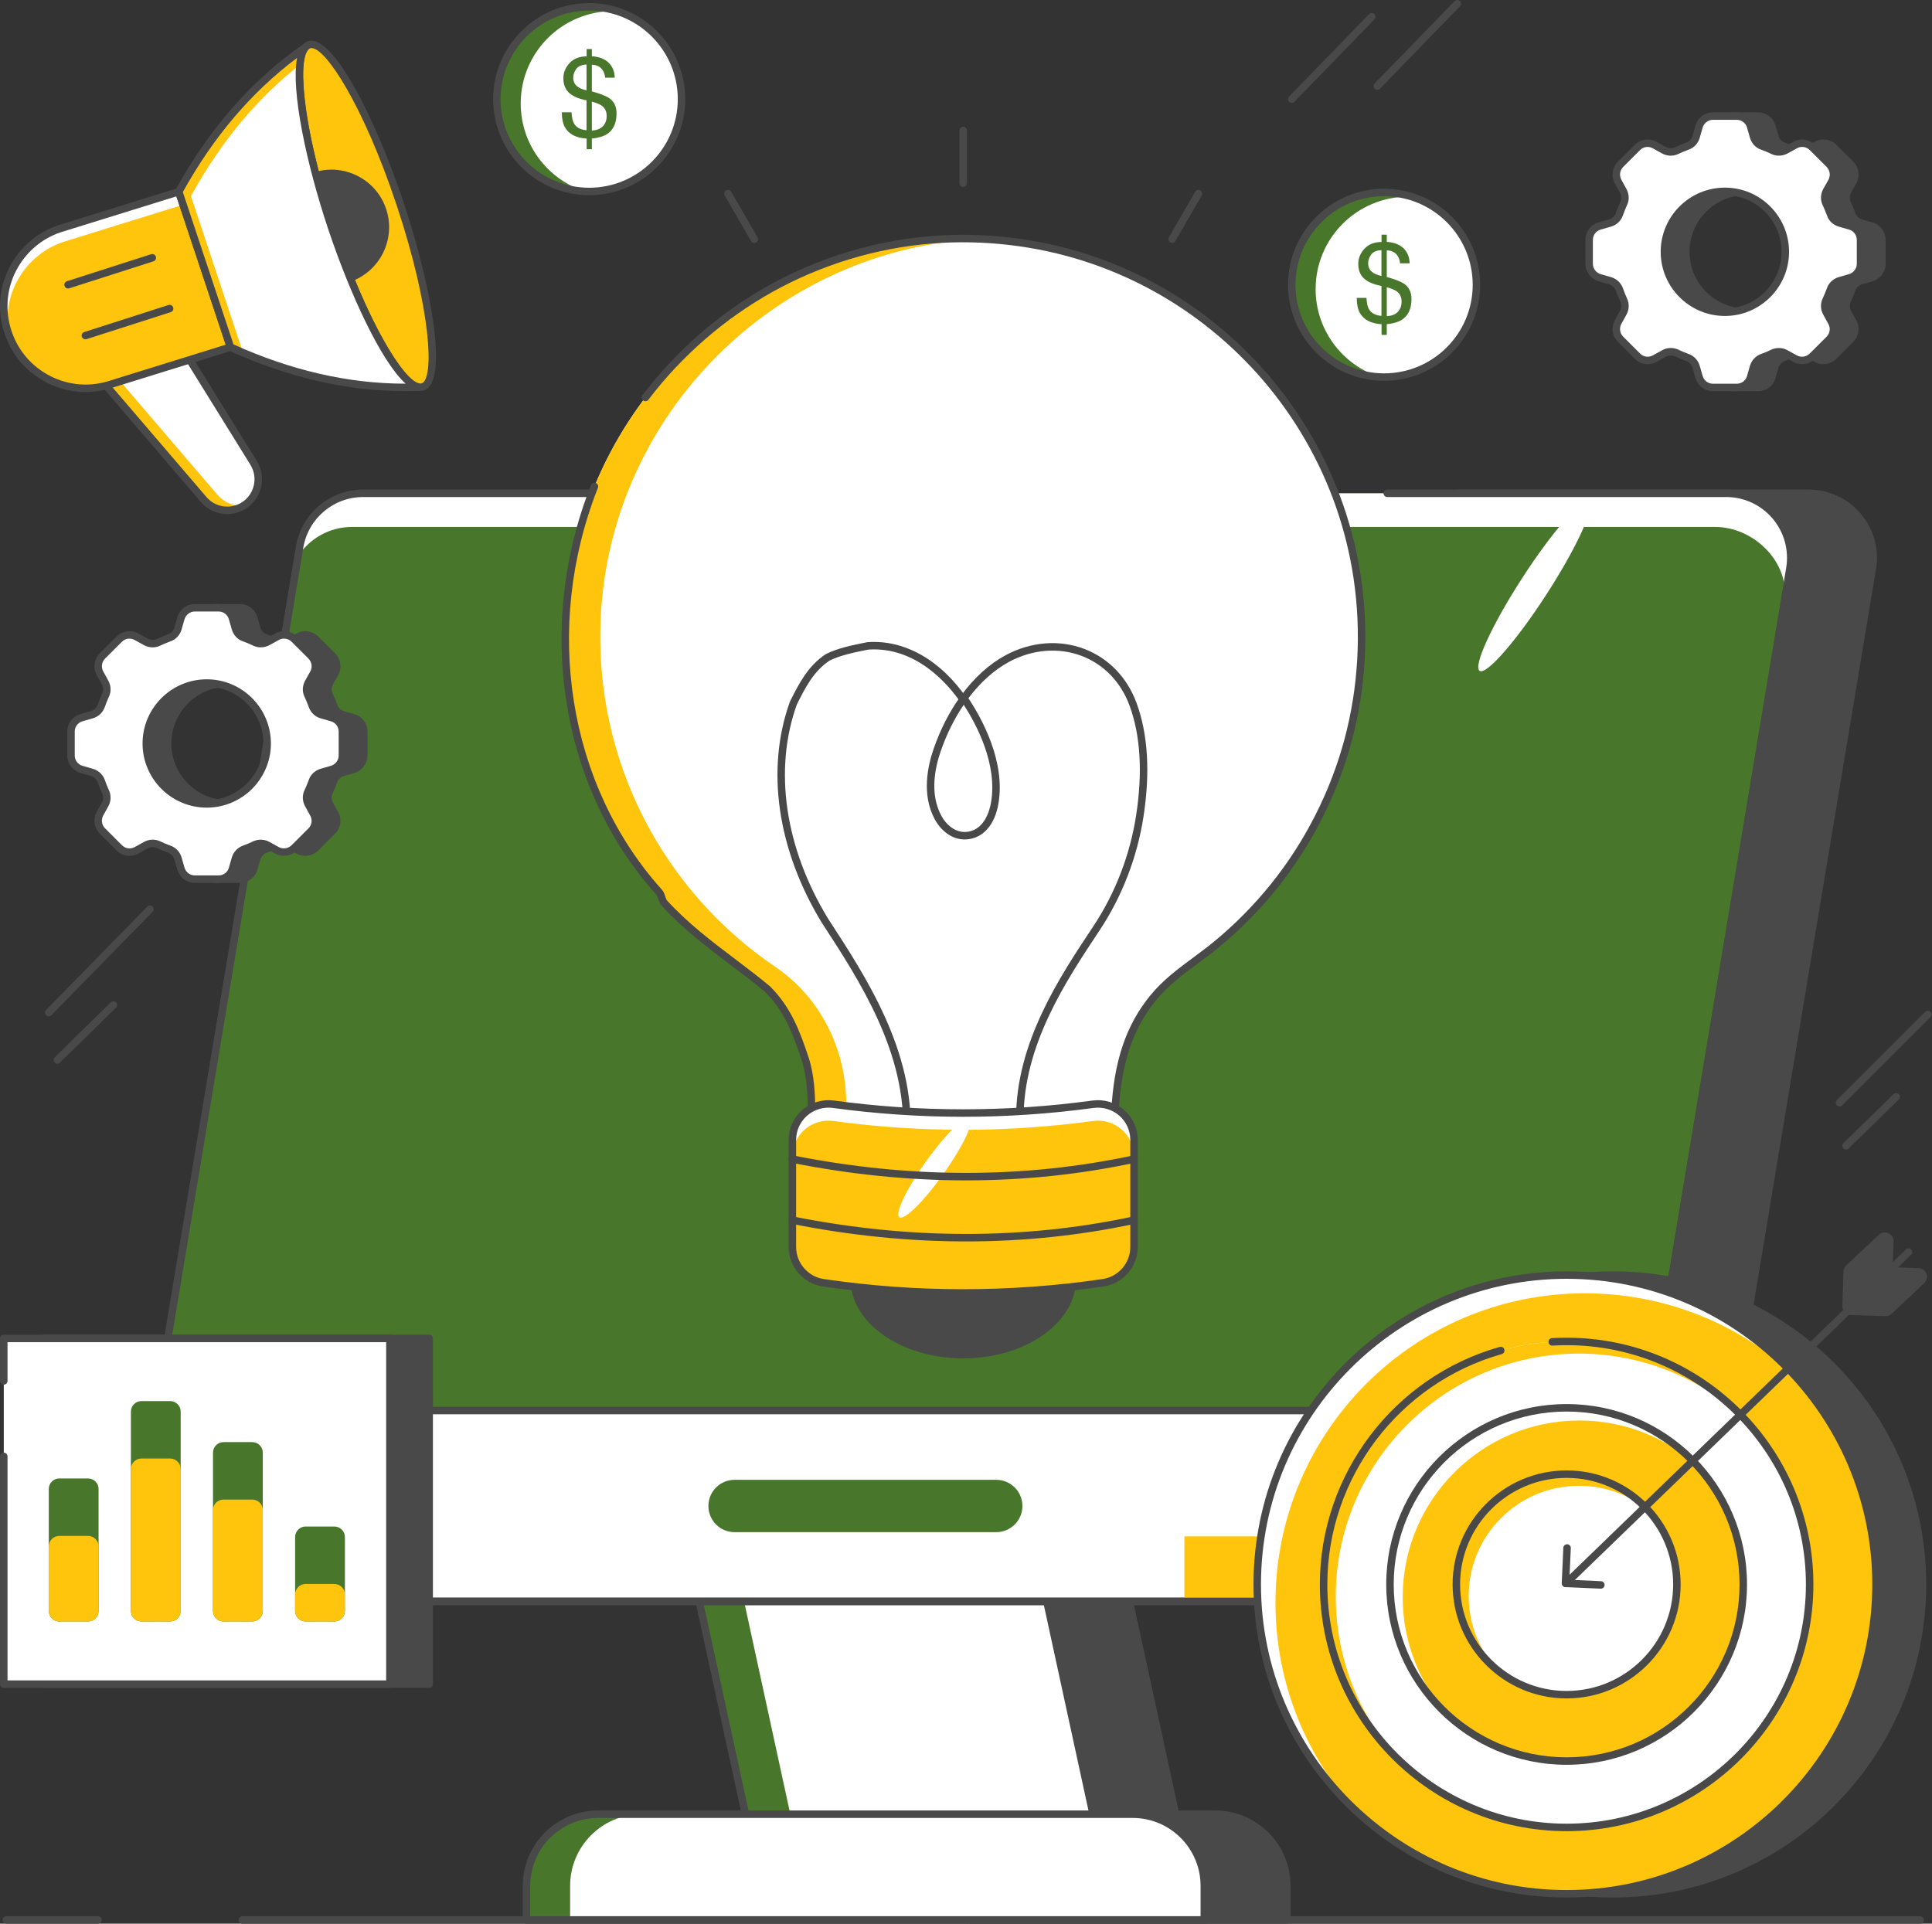 <svg width="241" height="240" viewBox="0 0 241 240" fill="none" xmlns="http://www.w3.org/2000/svg">
<rect x="0" y="0" width="241" height="240" fill="#333333" stroke="none"/>
<g clip-path="url(#clip0_19647_37900)">
<path d="M225.608 61.542H181.78V199.792H205.273C209.218 199.792 212.579 196.943 213.228 193.054L233.558 70.924C234.378 66.014 230.587 61.542 225.607 61.542H225.608Z" fill="#494949"/>
<path d="M205.273 200.258H181.781C181.523 200.258 181.314 200.049 181.314 199.792V61.543C181.314 61.285 181.523 61.076 181.781 61.076H225.608C228.121 61.076 230.493 62.176 232.117 64.094C233.739 66.01 234.432 68.527 234.018 71.001L213.689 193.13C213.001 197.26 209.462 200.258 205.274 200.258L205.273 200.258ZM182.247 199.326H205.273C209.003 199.326 212.155 196.656 212.768 192.977L233.098 70.847C233.466 68.644 232.849 66.402 231.405 64.696C229.958 62.988 227.846 62.009 225.608 62.009H182.246V199.326H182.247Z" fill="#494949"/>
<path d="M121.164 229.757H147.383L139.923 195.407H121.164V229.757Z" fill="#494949"/>
<path d="M147.383 230.223H121.164C120.906 230.223 120.698 230.014 120.698 229.757V195.407C120.698 195.15 120.907 194.941 121.164 194.941H139.923C140.142 194.941 140.332 195.094 140.378 195.308L147.839 229.658C147.869 229.796 147.835 229.94 147.746 230.05C147.658 230.159 147.524 230.223 147.383 230.223ZM121.63 229.291H146.804L139.547 195.874H121.63V229.291Z" fill="#494949"/>
<path d="M151.58 226.338H121.164V239.532H160.516V235.275C160.516 230.339 156.515 226.338 151.58 226.338Z" fill="#494949"/>
<path d="M160.517 239.998H121.164C120.906 239.998 120.698 239.789 120.698 239.531V226.338C120.698 226.08 120.907 225.871 121.164 225.871H151.58C156.765 225.871 160.983 230.09 160.983 235.275V239.531C160.983 239.789 160.774 239.998 160.517 239.998ZM121.63 239.065H160.05V235.275C160.05 230.604 156.25 226.804 151.579 226.804H121.63V239.065Z" fill="#494949"/>
<path d="M137.097 229.756H93.733L86.272 195.409H129.637L137.097 229.756Z" fill="white"/>
<path d="M99.328 229.756H93.733L86.272 195.409H91.868L99.328 229.756Z" fill="#48772C"/>
<path d="M137.097 230.222H93.733C93.513 230.222 93.324 230.069 93.278 229.855L85.817 195.508C85.787 195.37 85.821 195.226 85.909 195.116C85.998 195.006 86.131 194.942 86.272 194.942H129.637C129.856 194.942 130.046 195.095 130.092 195.309L137.553 229.656C137.583 229.794 137.549 229.938 137.46 230.048C137.372 230.158 137.238 230.222 137.097 230.222ZM94.109 229.289H136.518L129.261 195.875H86.851L94.109 229.289Z" fill="#494949"/>
<path d="M223.27 70.924L202.94 193.054C202.292 196.943 198.93 199.792 194.986 199.792H24.989C20.009 199.792 16.218 195.32 17.034 190.405L37.368 68.275C38.017 64.391 41.379 61.542 45.319 61.542H215.32C220.3 61.542 224.09 66.013 223.27 70.923V70.924Z" fill="#48772C"/>
<path d="M221.848 79.481L222.655 74.636C222.636 74.832 222.613 75.028 222.58 75.224L221.848 79.481V79.481Z" fill="white"/>
<path d="M223.27 70.924L222.655 74.612C223.028 69.94 218.696 65.739 213.922 65.739H43.92C41.132 65.739 38.637 67.166 37.187 69.371L37.369 68.275C38.017 64.391 41.379 61.542 45.319 61.542H215.321C220.301 61.542 224.091 66.013 223.271 70.923L223.27 70.924Z" fill="white"/>
<path d="M19.436 175.979L17.034 190.406C16.218 195.321 20.009 199.793 24.989 199.793H194.986C198.93 199.793 202.292 196.943 202.94 193.055L205.783 175.979H19.436Z" fill="white"/>
<path d="M194.985 200.258H24.989C22.478 200.258 20.107 199.159 18.482 197.244C16.858 195.327 16.163 192.807 16.574 190.329L36.908 68.199C37.597 64.072 41.134 61.077 45.318 61.077H162.623C162.881 61.077 163.089 61.285 163.089 61.543C163.089 61.8 162.88 62.009 162.623 62.009H45.318C41.592 62.009 38.442 64.677 37.828 68.352L17.494 190.482C17.127 192.689 17.747 194.933 19.194 196.64C20.64 198.347 22.752 199.325 24.989 199.325H194.985C198.715 199.325 201.867 196.655 202.48 192.977L222.81 70.847C223.178 68.643 222.56 66.401 221.117 64.696C219.67 62.988 217.558 62.008 215.32 62.008H173.046C172.789 62.008 172.58 61.799 172.58 61.542C172.58 61.285 172.789 61.076 173.046 61.076H215.32C217.833 61.076 220.205 62.176 221.829 64.093C223.451 66.009 224.144 68.526 223.73 71L203.401 193.13C202.713 197.26 199.174 200.257 194.986 200.257L194.985 200.258Z" fill="#494949"/>
<path d="M157.689 191.677H147.742V199.915H157.689V191.677Z" fill="#FFC50D"/>
<path d="M194.985 200.258H24.989C22.478 200.258 20.107 199.159 18.482 197.244C16.858 195.327 16.163 192.807 16.574 190.329L18.976 175.902C19.013 175.677 19.208 175.512 19.436 175.512H205.783C205.92 175.512 206.05 175.573 206.138 175.677C206.227 175.782 206.265 175.92 206.243 176.055L203.4 193.131C202.712 197.261 199.173 200.258 194.985 200.258ZM19.831 176.445L17.494 190.482C17.127 192.689 17.747 194.934 19.194 196.641C20.64 198.347 22.752 199.326 24.989 199.326H194.985C198.715 199.326 201.867 196.656 202.48 192.977L205.232 176.445H19.831Z" fill="#494949"/>
<path d="M150.227 235.276V239.534H65.677V235.276C65.677 230.338 69.677 226.338 74.615 226.338H141.294C146.227 226.338 150.228 230.338 150.228 235.276H150.227Z" fill="white"/>
<path d="M80.057 226.338C75.119 226.338 71.118 230.338 71.118 235.276V239.534H65.676V235.276C65.676 230.338 69.677 226.338 74.615 226.338H80.057Z" fill="#48772C"/>
<path d="M150.228 240H65.677C65.419 240 65.211 239.791 65.211 239.534V235.276C65.211 230.091 69.43 225.871 74.616 225.871H141.294C146.477 225.871 150.694 230.091 150.694 235.276V239.534C150.694 239.791 150.485 240 150.228 240H150.228ZM66.143 239.067H149.761V235.276C149.761 230.604 145.963 226.804 141.293 226.804H74.615C69.943 226.804 66.143 230.604 66.143 235.276V239.067H66.143Z" fill="#494949"/>
<path d="M12.21 239.998H0.786C0.528 239.998 0.319 239.789 0.319 239.531C0.319 239.274 0.528 239.065 0.786 239.065H12.21C12.467 239.065 12.676 239.274 12.676 239.531C12.676 239.789 12.467 239.998 12.21 239.998Z" fill="#494949"/>
<path d="M239.521 239.998H30.24C29.982 239.998 29.773 239.789 29.773 239.531C29.773 239.274 29.982 239.065 30.24 239.065H239.521C239.779 239.065 239.988 239.274 239.988 239.531C239.988 239.789 239.779 239.998 239.521 239.998Z" fill="#494949"/>
<path d="M127.536 187.885C127.536 188.79 127.172 189.601 126.58 190.193C125.987 190.785 125.176 191.149 124.272 191.149H91.632C89.827 191.149 88.368 189.689 88.368 187.885C88.368 186.981 88.732 186.17 89.324 185.577C89.916 184.985 90.728 184.621 91.632 184.621H124.272C126.077 184.621 127.536 186.081 127.536 187.885Z" fill="#48772C"/>
<path d="M201.218 236.266C222.533 236.266 239.812 218.987 239.812 197.671C239.812 176.356 222.533 159.076 201.218 159.076C179.903 159.076 162.624 176.356 162.624 197.671C162.624 218.987 179.903 236.266 201.218 236.266Z" fill="#494949"/>
<path d="M201.218 236.733C179.679 236.733 162.157 219.21 162.157 197.671C162.157 176.132 179.679 158.61 201.218 158.61C222.756 158.61 240.278 176.133 240.278 197.671C240.278 219.209 222.756 236.733 201.218 236.733ZM201.218 159.542C180.194 159.542 163.09 176.647 163.09 197.671C163.09 218.695 180.194 235.8 201.218 235.8C222.242 235.8 239.346 218.695 239.346 197.671C239.346 176.647 222.242 159.542 201.218 159.542Z" fill="#494949"/>
<path d="M195.422 236.266C216.737 236.266 234.017 218.987 234.017 197.671C234.017 176.356 216.737 159.076 195.422 159.076C174.107 159.076 156.828 176.356 156.828 197.671C156.828 218.987 174.107 236.266 195.422 236.266Z" fill="#FFC50D"/>
<path d="M223.825 171.545C216.952 165.215 207.779 161.353 197.699 161.353C176.384 161.353 159.104 178.633 159.104 199.948C159.104 210.029 162.966 219.202 169.296 226.074C161.63 219.024 156.828 208.911 156.828 197.671C156.828 176.355 174.107 159.076 195.422 159.076C206.662 159.076 216.775 163.878 223.825 171.545H223.825Z" fill="white"/>
<path d="M195.423 227.987C178.707 227.987 165.107 214.387 165.107 197.671C165.107 180.955 178.707 167.356 195.423 167.356C212.138 167.356 225.738 180.955 225.738 197.671C225.738 214.387 212.138 227.987 195.423 227.987Z" fill="white"/>
<path d="M217.595 177.018C212.18 171.968 204.915 168.875 196.942 168.875C180.225 168.875 166.626 182.475 166.626 199.191C166.626 207.176 169.731 214.454 174.802 219.873C168.841 214.335 165.107 206.431 165.107 197.672C165.107 180.955 178.706 167.356 195.423 167.356C204.166 167.356 212.056 171.078 217.595 177.018H217.595Z" fill="#FFC50D"/>
<path d="M195.423 219.707C183.272 219.707 173.387 209.822 173.387 197.671C173.387 185.521 183.272 175.635 195.423 175.635C207.573 175.635 217.458 185.521 217.458 197.671C217.458 209.822 207.573 219.707 195.423 219.707Z" fill="#FFC50D"/>
<path d="M195.423 219.707C183.272 219.707 173.387 209.822 173.387 197.671C173.387 185.521 183.272 175.635 195.423 175.635C207.573 175.635 217.458 185.521 217.458 197.671C217.458 209.822 207.573 219.707 195.423 219.707Z" fill="#FFC50D"/>
<path d="M211.766 182.913C207.858 179.374 202.683 177.221 197.008 177.221C184.857 177.221 174.972 187.107 174.972 199.257C174.972 204.933 177.125 210.108 180.664 214.016C176.197 209.984 173.386 204.151 173.386 197.672C173.386 185.521 183.272 175.635 195.422 175.635C201.901 175.635 207.734 178.447 211.766 182.913Z" fill="white"/>
<path d="M195.423 211.428C187.838 211.428 181.667 205.257 181.667 197.671C181.667 190.086 187.838 183.915 195.423 183.915C203.008 183.915 209.179 190.086 209.179 197.671C209.179 205.257 203.008 211.428 195.423 211.428Z" fill="white"/>
<path d="M205.59 188.411C203.226 186.506 200.225 185.364 196.962 185.364C189.379 185.364 183.206 191.536 183.206 199.12C183.206 202.684 184.568 205.934 186.796 208.381C183.67 205.856 181.667 201.994 181.667 197.671C181.667 190.087 187.839 183.915 195.423 183.915C199.442 183.915 203.069 185.65 205.59 188.411H205.59Z" fill="#FFC50D"/>
<path d="M195.422 228.453C178.449 228.453 164.641 214.644 164.641 197.671C164.641 183.949 173.868 171.763 187.079 168.039C187.328 167.969 187.584 168.113 187.654 168.361C187.724 168.609 187.58 168.866 187.332 168.936C174.521 172.549 165.573 184.365 165.573 197.672C165.573 214.131 178.964 227.521 195.422 227.521C211.881 227.521 225.271 214.131 225.271 197.672C225.271 181.213 211.881 167.823 195.422 167.823C194.835 167.823 194.241 167.84 193.655 167.875C193.395 167.894 193.177 167.694 193.162 167.436C193.147 167.179 193.343 166.959 193.6 166.944C194.204 166.909 194.818 166.891 195.422 166.891C212.395 166.891 226.204 180.699 226.204 197.672C226.204 214.646 212.395 228.454 195.422 228.454V228.453Z" fill="#494949"/>
<path d="M195.422 220.173C183.015 220.173 172.921 210.079 172.921 197.671C172.921 185.263 183.015 175.169 195.422 175.169C207.83 175.169 217.924 185.263 217.924 197.671C217.924 210.079 207.83 220.173 195.422 220.173ZM195.422 176.102C183.529 176.102 173.853 185.778 173.853 197.671C173.853 209.564 183.529 219.241 195.422 219.241C207.316 219.241 216.992 209.564 216.992 197.671C216.992 185.778 207.316 176.102 195.422 176.102Z" fill="#494949"/>
<path d="M195.423 211.894C187.58 211.894 181.2 205.513 181.2 197.671C181.2 189.829 187.58 183.448 195.423 183.448C203.265 183.448 209.645 189.829 209.645 197.671C209.645 205.513 203.265 211.894 195.423 211.894ZM195.423 184.381C188.095 184.381 182.133 190.343 182.133 197.671C182.133 204.999 188.095 210.961 195.423 210.961C202.75 210.961 208.712 205 208.712 197.671C208.712 190.343 202.75 184.381 195.423 184.381Z" fill="#494949"/>
<path d="M195.423 236.733C173.884 236.733 156.362 219.21 156.362 197.671C156.362 176.132 173.884 158.61 195.423 158.61C216.961 158.61 234.484 176.133 234.484 197.671C234.484 219.209 216.961 236.733 195.423 236.733ZM195.423 159.542C174.399 159.542 157.295 176.647 157.295 197.671C157.295 218.695 174.399 235.8 195.423 235.8C216.447 235.8 233.551 218.695 233.551 197.671C233.551 176.647 216.447 159.542 195.423 159.542Z" fill="#494949"/>
<path d="M195.335 198.019C195.214 198.019 195.092 197.971 195 197.876C194.822 197.691 194.826 197.396 195.011 197.217L237.742 155.875C237.927 155.696 238.223 155.701 238.402 155.886C238.581 156.071 238.576 156.366 238.391 156.545L195.66 197.887C195.569 197.974 195.452 198.018 195.335 198.018V198.019Z" fill="#494949"/>
<path d="M239.711 159.747L235.639 163.567C235.521 163.679 235.361 163.741 235.196 163.734L230.887 163.593C230.543 163.585 230.274 163.295 230.284 162.952L230.424 158.643C230.427 158.477 230.5 158.324 230.618 158.209L234.689 154.393C235.095 154.013 235.755 154.31 235.74 154.865L235.638 157.93C235.629 158.273 235.898 158.562 236.242 158.571L239.306 158.673C239.861 158.688 240.118 159.367 239.711 159.747L239.711 159.747Z" fill="#494949"/>
<path d="M235.221 164.2C235.206 164.2 235.191 164.2 235.176 164.199L230.872 164.059C230.276 164.044 229.802 163.541 229.818 162.939L229.958 158.627C229.963 158.349 230.082 158.08 230.292 157.874L234.37 154.052C234.694 153.75 235.162 153.671 235.564 153.853C235.966 154.034 236.218 154.436 236.206 154.878L236.104 157.945C236.103 158 236.131 158.039 236.148 158.057C236.168 158.078 236.203 158.104 236.254 158.105L239.322 158.207C239.762 158.219 240.149 158.494 240.306 158.907C240.463 159.321 240.354 159.784 240.031 160.087L235.959 163.907C235.761 164.094 235.494 164.2 235.221 164.2L235.221 164.2ZM235.114 154.688C235.081 154.688 235.044 154.699 235.007 154.733L230.937 158.548C230.919 158.565 230.891 158.603 230.89 158.651L230.75 162.967C230.747 163.052 230.814 163.125 230.899 163.127L235.211 163.268C235.249 163.269 235.291 163.255 235.318 163.229L239.392 159.407C239.456 159.348 239.449 159.283 239.432 159.239C239.415 159.195 239.378 159.142 239.292 159.14L236.225 159.039C235.937 159.031 235.666 158.909 235.466 158.696C235.268 158.485 235.164 158.208 235.171 157.919L235.272 154.851C235.275 154.761 235.215 154.721 235.18 154.705C235.164 154.697 235.14 154.69 235.113 154.69L235.114 154.688Z" fill="#494949"/>
<path d="M199.693 198.201C199.686 198.201 199.679 198.201 199.672 198.201L195.258 198.003C195.134 197.997 195.018 197.943 194.935 197.852C194.851 197.76 194.807 197.64 194.813 197.516L195.011 193.102C195.023 192.844 195.249 192.653 195.498 192.657C195.755 192.669 195.955 192.887 195.943 193.144L195.766 197.092L199.714 197.27C199.971 197.282 200.171 197.5 200.159 197.757C200.148 198.007 199.942 198.202 199.693 198.202V198.201Z" fill="#494949"/>
<path d="M53.538 166.984H5.375V210.106H53.538V166.984Z" fill="#494949"/>
<path d="M53.537 210.572H5.375C5.117 210.572 4.909 210.363 4.909 210.106V166.984C4.909 166.726 5.118 166.517 5.375 166.517H53.537C53.795 166.517 54.003 166.726 54.003 166.984V210.106C54.003 210.363 53.794 210.572 53.537 210.572ZM5.841 209.64H53.071V167.45H5.841V209.64Z" fill="#494949"/>
<path d="M48.635 166.984H0.472V210.106H48.635V166.984Z" fill="white"/>
<path d="M48.637 210.574H0.471C0.213 210.574 0.004 210.365 0.004 210.108V181.697C0.004 181.44 0.213 181.231 0.471 181.231C0.728 181.231 0.937 181.44 0.937 181.697V209.642H48.17V167.45H0.937V172.282C0.937 172.54 0.728 172.749 0.471 172.749C0.213 172.749 0.004 172.54 0.004 172.282V166.984C0.004 166.726 0.213 166.518 0.471 166.518H48.637C48.894 166.518 49.103 166.727 49.103 166.984V210.108C49.103 210.366 48.894 210.574 48.637 210.574Z" fill="#494949"/>
<path d="M41.709 190.446H38.126C37.401 190.446 36.813 191.034 36.813 191.76V200.98C36.813 201.705 37.401 202.293 38.126 202.293H41.709C42.435 202.293 43.023 201.705 43.023 200.98V191.76C43.023 191.034 42.435 190.446 41.709 190.446Z" fill="#48772C"/>
<path d="M31.468 179.916H27.882C27.157 179.916 26.569 180.504 26.569 181.229V200.98C26.569 201.705 27.157 202.293 27.882 202.293H31.468C32.194 202.293 32.782 201.705 32.782 200.98V181.229C32.782 180.504 32.194 179.916 31.468 179.916Z" fill="#48772C"/>
<path d="M10.984 184.45H7.398C6.672 184.45 6.084 185.038 6.084 185.763V200.98C6.084 201.705 6.672 202.293 7.398 202.293H10.984C11.709 202.293 12.297 201.705 12.297 200.98V185.763C12.297 185.038 11.709 184.45 10.984 184.45Z" fill="#48772C"/>
<path d="M21.225 174.797H17.642C16.916 174.797 16.328 175.385 16.328 176.11V200.98C16.328 201.705 16.916 202.293 17.642 202.293H21.225C21.95 202.293 22.538 201.705 22.538 200.98V176.11C22.538 175.385 21.95 174.797 21.225 174.797Z" fill="#48772C"/>
<path d="M41.709 197.615H38.126C37.401 197.615 36.813 198.203 36.813 198.928V200.98C36.813 201.705 37.401 202.293 38.126 202.293H41.709C42.435 202.293 43.023 201.705 43.023 200.98V198.928C43.023 198.203 42.435 197.615 41.709 197.615Z" fill="#FFC50D"/>
<path d="M31.468 187.084H27.882C27.157 187.084 26.569 187.672 26.569 188.397V200.98C26.569 201.705 27.157 202.293 27.882 202.293H31.468C32.194 202.293 32.782 201.705 32.782 200.98V188.397C32.782 187.672 32.194 187.084 31.468 187.084Z" fill="#FFC50D"/>
<path d="M12.297 192.931V200.98C12.297 201.705 11.706 202.293 10.981 202.293H7.398C6.672 202.293 6.084 201.705 6.084 200.98V192.931C6.084 192.206 6.672 191.618 7.398 191.618H10.981C11.707 191.618 12.297 192.206 12.297 192.931Z" fill="#FFC50D"/>
<path d="M21.225 181.965H17.642C16.916 181.965 16.328 182.553 16.328 183.278V200.98C16.328 201.705 16.916 202.293 17.642 202.293H21.225C21.95 202.293 22.538 201.705 22.538 200.98V183.278C22.538 182.553 21.95 181.965 21.225 181.965Z" fill="#FFC50D"/>
<path d="M171.808 11.206C171.691 11.206 171.574 11.163 171.484 11.075C171.299 10.895 171.295 10.6 171.474 10.415L181.446 0.142C181.626 -0.043 181.921 -0.048 182.105 0.132C182.29 0.311 182.295 0.606 182.115 0.791L172.143 11.065C172.052 11.159 171.931 11.207 171.809 11.207L171.808 11.206Z" fill="#494949"/>
<path d="M161.138 12.836C161.021 12.836 160.904 12.792 160.814 12.704C160.629 12.525 160.624 12.229 160.803 12.045L170.775 1.771C170.955 1.586 171.25 1.581 171.435 1.76C171.62 1.94 171.624 2.235 171.445 2.42L161.473 12.694C161.382 12.788 161.26 12.836 161.139 12.836H161.138Z" fill="#494949"/>
<path d="M6.084 126.789C5.967 126.789 5.849 126.745 5.758 126.656C5.574 126.476 5.571 126.181 5.751 125.996L18.376 113.103C18.556 112.92 18.851 112.916 19.035 113.097C19.219 113.276 19.222 113.572 19.042 113.756L6.418 126.649C6.326 126.742 6.205 126.789 6.085 126.789H6.084Z" fill="#494949"/>
<path d="M7.159 132.699C7.038 132.699 6.917 132.652 6.826 132.559C6.645 132.375 6.648 132.08 6.832 131.9L13.816 125.05C14 124.87 14.295 124.873 14.475 125.056C14.656 125.24 14.653 125.535 14.469 125.716L7.485 132.565C7.395 132.654 7.277 132.699 7.159 132.699Z" fill="#494949"/>
<path d="M229.471 138.038C229.352 138.038 229.232 137.992 229.141 137.901C228.959 137.719 228.959 137.423 229.141 137.241L240.138 126.244C240.32 126.062 240.616 126.062 240.798 126.244C240.98 126.427 240.98 126.722 240.798 126.904L229.801 137.901C229.71 137.992 229.591 138.038 229.471 138.038H229.471Z" fill="#494949"/>
<path d="M230.277 143.41C230.156 143.41 230.034 143.363 229.943 143.269C229.763 143.085 229.767 142.79 229.952 142.61L236.21 136.505C236.395 136.325 236.69 136.329 236.87 136.513C237.05 136.698 237.046 136.993 236.861 137.173L230.603 143.278C230.512 143.366 230.395 143.41 230.277 143.41Z" fill="#494949"/>
<path d="M192.92 74.137C196.684 68.312 199.049 63.147 198.203 62.6C197.357 62.054 193.62 66.332 189.856 72.157C186.092 77.982 183.727 83.147 184.573 83.694C185.419 84.241 189.156 79.962 192.92 74.137Z" fill="white"/>
<path d="M21.707 41.733L10.864 45.338L25.391 62.3C26.535 63.642 28.411 64.042 30.014 63.291C31.82 62.429 32.62 60.376 32.013 58.551C31.921 58.276 31.784 57.995 31.634 57.74L21.707 41.733H21.707Z" fill="white"/>
<path d="M30.38 63.09C30.262 63.166 30.14 63.231 30.014 63.291C28.41 64.04 26.534 63.642 25.39 62.3L10.865 45.338L21.709 41.734L21.718 41.749L12.608 44.776L27.136 61.738C27.963 62.706 29.169 63.185 30.38 63.091V63.09Z" fill="#FFC50D"/>
<path d="M52.739 48.273C55.11 47.485 53.855 37.29 49.936 25.503C46.017 13.715 40.918 4.799 38.547 5.587C36.176 6.375 37.431 16.57 41.35 28.357C45.269 40.145 50.368 49.062 52.739 48.273Z" fill="#FFC50D"/>
<path d="M46.104 33.109C48.729 30.484 48.729 26.228 46.104 23.603C43.479 20.978 39.223 20.978 36.598 23.603C33.973 26.228 33.973 30.484 36.598 33.109C39.223 35.734 43.479 35.734 46.104 33.109Z" fill="#494949"/>
<path d="M28.33 64.137C27.09 64.137 25.889 63.603 25.036 62.603L10.51 45.642C10.409 45.524 10.373 45.363 10.415 45.214C10.456 45.064 10.569 44.945 10.717 44.896L21.56 41.291C21.765 41.223 21.99 41.304 22.104 41.488L32.03 57.494C32.216 57.809 32.361 58.12 32.455 58.404C33.148 60.489 32.185 62.771 30.215 63.712C29.604 63.998 28.961 64.137 28.33 64.137ZM11.669 45.562L25.745 61.996C26.758 63.184 28.394 63.534 29.817 62.869C31.36 62.132 32.116 60.338 31.57 58.698C31.497 58.476 31.38 58.226 31.232 57.976L21.505 42.291L11.669 45.561V45.562Z" fill="#494949"/>
<path d="M52.46 48.782C49.332 48.783 44.263 38.592 40.908 28.503C37.397 17.942 35.324 6.166 38.4 5.143C41.472 4.12 46.867 14.793 50.378 25.354C53.89 35.915 55.962 47.691 52.886 48.714C52.749 48.759 52.607 48.782 52.46 48.782H52.46ZM38.873 6C38.81 6 38.75 6.01 38.695 6.028C37.087 6.563 37.488 15.26 41.793 28.209C45.949 40.709 50.646 47.857 52.414 47.857C52.477 47.857 52.537 47.848 52.593 47.829C54.201 47.295 53.8 38.597 49.494 25.648C45.338 13.149 40.641 6 38.873 6Z" fill="#494949"/>
<path d="M41.356 35.544C38.344 35.544 35.531 33.635 34.53 30.624C33.279 26.863 35.322 22.785 39.083 21.535C40.905 20.929 42.854 21.07 44.57 21.929C46.286 22.789 47.566 24.266 48.171 26.088C49.422 29.849 47.38 33.926 43.618 35.176C42.868 35.426 42.106 35.544 41.356 35.544V35.544ZM41.346 22.1C40.693 22.1 40.029 22.203 39.377 22.42C36.104 23.508 34.327 27.057 35.414 30.329C36.503 33.602 40.05 35.381 43.323 34.292C46.596 33.203 48.373 29.655 47.286 26.383C46.415 23.762 43.967 22.101 41.346 22.101V22.1Z" fill="#494949"/>
<path d="M22.297 23.919L28.744 43.309L13.896 47.92C8.557 49.695 2.778 46.8 0.997 41.442C0.109 38.774 0.38 35.98 1.546 33.653C2.731 31.32 4.78 29.418 7.449 28.53L22.298 23.919H22.297Z" fill="#FFC50D"/>
<path d="M28.746 43.309L28.67 43.332L22.761 25.567L7.915 30.176C5.243 31.067 3.195 32.968 2.011 35.301C1.03 37.258 0.686 39.541 1.125 41.805C1.081 41.686 1.036 41.564 0.996 41.441C0.11 38.772 0.38 35.979 1.544 33.651C2.732 31.318 4.78 29.416 7.448 28.53L22.298 23.916L28.745 43.308L28.746 43.309Z" fill="white"/>
<path d="M10.677 48.911C9.041 48.911 7.412 48.529 5.903 47.772C3.355 46.493 1.455 44.297 0.554 41.589C-0.348 38.876 -0.143 35.984 1.129 33.444C2.432 30.879 4.624 28.978 7.302 28.088L22.159 23.473C22.401 23.397 22.66 23.53 22.74 23.771L29.187 43.161C29.226 43.28 29.216 43.41 29.159 43.521C29.102 43.633 29.002 43.717 28.882 43.754L14.034 48.365C12.936 48.73 11.804 48.911 10.677 48.911H10.677ZM21.999 24.499L7.587 28.975C5.152 29.785 3.151 31.522 1.961 33.864C0.801 36.179 0.615 38.819 1.438 41.295C2.26 43.767 3.994 45.771 6.321 46.939C8.646 48.106 11.284 48.297 13.748 47.477L28.151 43.004L21.999 24.499Z" fill="#494949"/>
<path d="M8.491 35.995C8.294 35.995 8.11 35.869 8.047 35.671C7.968 35.426 8.103 35.163 8.348 35.084L18.857 31.713C19.102 31.634 19.364 31.77 19.443 32.015C19.522 32.26 19.387 32.523 19.142 32.602L8.634 35.972C8.586 35.988 8.538 35.995 8.491 35.995Z" fill="#494949"/>
<path d="M10.65 42.334C10.453 42.334 10.27 42.208 10.207 42.01C10.128 41.765 10.263 41.502 10.508 41.424L21.016 38.053C21.261 37.973 21.523 38.109 21.602 38.354C21.681 38.6 21.546 38.862 21.301 38.941L10.793 42.312C10.746 42.327 10.698 42.334 10.651 42.334H10.65Z" fill="#494949"/>
<path d="M52.237 48.297C44.803 48.588 36.988 47.067 28.747 43.307L22.3 23.915C26.639 16.009 31.979 10.144 38.078 5.916C36.376 7.901 37.718 17.443 41.355 28.355C45.02 39.357 49.696 47.858 52.237 48.297Z" fill="white"/>
<path d="M23.82 24.465L30.267 43.857C31.581 44.456 32.89 44.999 34.185 45.486C32.393 44.871 30.582 44.146 28.746 43.309L22.299 23.917C26.641 16.011 31.978 10.144 38.078 5.917C37.724 6.33 37.502 7.067 37.405 8.079C32.212 12.15 27.634 17.521 23.82 24.464V24.465Z" fill="#FFC50D"/>
<path d="M50.485 48.797C43.299 48.797 35.93 47.097 28.554 43.732C28.436 43.678 28.346 43.578 28.305 43.454L21.858 24.062C21.817 23.939 21.829 23.804 21.892 23.691C26.078 16.062 31.435 9.953 37.813 5.532C38.005 5.398 38.267 5.429 38.425 5.603C38.581 5.777 38.585 6.041 38.432 6.219C37.029 7.855 37.905 16.527 41.798 28.207C45.687 39.882 50.286 47.486 52.316 47.837C52.551 47.877 52.718 48.089 52.702 48.327C52.686 48.565 52.493 48.753 52.255 48.762C51.666 48.785 51.076 48.797 50.485 48.797V48.797ZM29.126 42.967C36.317 46.221 43.494 47.865 50.486 47.865H50.596C47.556 45.126 43.634 36.671 40.913 28.503C38.209 20.39 36.273 11.262 37.059 7.225C31.412 11.44 26.623 17.063 22.808 23.962L29.126 42.967Z" fill="#494949"/>
<path d="M92.297 120.63C97.599 124.223 100.78 130.213 101.112 136.61L101.483 143.759H138.823L139.195 136.6C139.53 130.137 142.827 124.171 148.169 120.517C161.261 111.566 169.852 96.516 169.852 79.465C169.852 51.978 147.533 29.69 120.019 29.76C93.684 29.826 71.698 50.848 70.507 77.157C69.689 95.221 78.527 111.296 92.297 120.63H92.297Z" fill="white"/>
<path d="M92.296 120.63C97.6 124.224 100.779 130.211 101.11 136.611L101.482 143.758H105.905L105.534 136.611C105.202 130.211 102.025 124.224 96.72 120.63C82.951 111.296 74.115 95.223 74.929 77.155C76.087 51.545 96.956 30.945 122.359 29.809C121.585 29.772 120.804 29.753 120.018 29.757C93.682 29.827 71.696 50.848 70.506 77.155C69.691 95.222 78.527 111.296 92.296 120.63Z" fill="#FFC50D"/>
<path d="M101.37 142.064C101.13 142.064 100.926 141.879 100.906 141.636C100.825 140.656 100.802 139.664 100.78 138.705C100.729 136.54 100.677 134.301 99.952 132.127C98.86 128.849 97.833 126.151 95.425 123.742C94.037 122.588 92.549 121.462 91.11 120.373C88.208 118.177 85.207 115.906 82.561 113.02C82.319 112.778 82.205 112.438 82.105 112.138C82.035 111.926 81.962 111.707 81.861 111.607C69.901 98.281 66.711 78.236 73.718 60.521C73.813 60.282 74.083 60.164 74.323 60.259C74.562 60.353 74.68 60.624 74.585 60.864C67.708 78.253 70.83 97.919 82.538 110.965C82.777 111.204 82.89 111.543 82.99 111.844C83.061 112.055 83.133 112.274 83.234 112.375C85.837 115.214 88.804 117.459 91.673 119.63C93.12 120.726 94.617 121.858 96.053 123.056C98.632 125.631 99.744 128.553 100.837 131.833C101.606 134.14 101.66 136.45 101.712 138.684C101.735 139.63 101.757 140.608 101.836 141.561C101.857 141.817 101.666 142.043 101.409 142.064C101.396 142.065 101.383 142.065 101.37 142.065V142.064Z" fill="#494949"/>
<path d="M138.932 142.128C138.924 142.128 138.916 142.128 138.907 142.128C138.65 142.114 138.452 141.895 138.466 141.638L138.618 138.695C138.945 132.392 140.448 127.917 143.492 124.187C145.056 122.27 147.006 120.826 148.893 119.429C149.746 118.798 150.628 118.144 151.462 117.456C154.049 115.322 156.425 112.916 158.528 110.304C162.775 105.026 165.947 98.794 167.698 92.284C169.443 85.803 169.84 78.847 168.848 72.17C167.94 66.057 165.913 60.243 162.821 54.887C159.801 49.654 155.887 45.064 151.189 41.243C146.446 37.386 141.108 34.481 135.32 32.608C129.256 30.645 122.678 29.873 116.3 30.377C109.354 30.923 102.446 33.02 96.323 36.439C90.36 39.767 85.02 44.413 80.88 49.872C80.724 50.077 80.432 50.117 80.227 49.961C80.021 49.806 79.981 49.513 80.137 49.308C84.354 43.747 89.794 39.015 95.868 35.624C102.108 32.14 109.148 30.004 116.227 29.446C122.726 28.934 129.427 29.72 135.607 31.72C141.505 33.629 146.946 36.589 151.777 40.519C156.564 44.412 160.551 49.089 163.629 54.421C166.779 59.878 168.845 65.804 169.77 72.033C170.781 78.836 170.376 85.923 168.599 92.527C166.814 99.161 163.582 105.51 159.254 110.889C157.112 113.55 154.691 116.002 152.056 118.176C151.203 118.879 150.311 119.54 149.448 120.179C147.523 121.604 145.705 122.95 144.215 124.777C141.304 128.343 139.865 132.65 139.549 138.743L139.397 141.686C139.384 141.935 139.178 142.128 138.932 142.128Z" fill="#494949"/>
<path d="M120.151 23.323C119.893 23.323 119.685 23.114 119.685 22.857V16.285C119.685 16.027 119.894 15.818 120.151 15.818C120.408 15.818 120.617 16.027 120.617 16.285V22.857C120.617 23.114 120.408 23.323 120.151 23.323Z" fill="#494949"/>
<path d="M94.088 30.307C93.927 30.307 93.77 30.223 93.684 30.073L90.398 24.382C90.269 24.159 90.346 23.873 90.569 23.745C90.792 23.616 91.077 23.693 91.206 23.916L94.492 29.607C94.621 29.83 94.544 30.116 94.321 30.244C94.247 30.287 94.167 30.307 94.088 30.307Z" fill="#494949"/>
<path d="M146.214 30.307C146.135 30.307 146.055 30.286 145.982 30.244C145.759 30.116 145.683 29.83 145.811 29.607L149.097 23.916C149.226 23.693 149.511 23.616 149.734 23.745C149.957 23.873 150.033 24.159 149.905 24.382L146.619 30.073C146.532 30.223 146.376 30.307 146.214 30.307Z" fill="#494949"/>
<path d="M127.209 142.13C126.951 142.13 126.742 141.921 126.742 141.664V139.609C126.742 130.073 132.09 122.022 136.387 115.553C139.119 111.44 140.964 106.655 141.724 101.713C142.544 96.369 142.27 91.771 140.908 88.047C139.827 85.095 137.697 82.885 134.91 81.825C132.063 80.742 128.779 81.009 125.9 82.556C124.022 83.566 122.285 85.132 120.799 87.112C122.393 89.501 125.489 94.987 124.531 100.336C124.093 102.784 122.791 104.366 120.958 104.677C118.88 105.03 117.321 103.589 116.555 102.124C114.997 99.144 115.664 95.69 116.498 93.316C117.331 90.943 118.447 88.786 119.768 86.942C119.797 86.847 119.858 86.76 119.946 86.698C121.538 84.54 123.418 82.832 125.458 81.734C128.575 80.058 132.141 79.773 135.241 80.952C138.285 82.11 140.608 84.516 141.783 87.726C143.2 91.6 143.49 96.354 142.645 101.854C141.865 106.929 139.97 111.844 137.164 116.069C132.936 122.433 127.675 130.353 127.675 139.609V141.663C127.675 141.921 127.466 142.13 127.209 142.13V142.13ZM120.217 87.926C119.081 89.597 118.116 91.522 117.377 93.626C116.604 95.825 115.978 99.009 117.381 101.693C117.995 102.868 119.214 104.028 120.801 103.758C122.821 103.415 123.44 101.137 123.613 100.172C124.474 95.356 121.785 90.346 120.217 87.926H120.217Z" fill="#494949"/>
<path d="M113.098 142.13C113.09 142.13 113.082 142.13 113.074 142.129C112.816 142.117 112.619 141.897 112.632 141.64C113.144 131.419 107.244 122.371 102.502 115.101C96.953 105.985 95.507 95.952 98.528 87.561C98.534 87.544 98.541 87.527 98.55 87.511C99.629 85.35 100.746 83.117 102.991 81.62C103.008 81.609 103.024 81.599 103.041 81.591C104.524 80.85 106.368 80.48 108.152 80.124C108.171 80.12 108.194 80.117 108.214 80.115C112.825 79.786 117.348 82.346 120.621 87.14C120.766 87.353 120.712 87.642 120.499 87.787C120.287 87.933 119.996 87.878 119.851 87.665C118.395 85.534 114.36 80.625 108.309 81.043C106.602 81.385 104.844 81.739 103.484 82.412C101.469 83.766 100.459 85.775 99.395 87.903C96.483 96.021 97.902 105.752 103.291 114.604C108.098 121.975 114.091 131.164 113.562 141.687C113.55 141.937 113.344 142.13 113.097 142.13H113.098Z" fill="#494949"/>
<path d="M120.153 169.005C127.666 169.005 133.756 164.788 133.756 159.586C133.756 154.384 127.666 150.167 120.153 150.167C112.64 150.167 106.55 154.384 106.55 159.586C106.55 164.788 112.64 169.005 120.153 169.005Z" fill="#494949"/>
<path d="M120.152 169.471C112.394 169.471 106.083 165.036 106.083 159.586C106.083 154.135 112.394 149.7 120.152 149.7C127.911 149.7 134.222 154.135 134.222 159.586C134.222 165.036 127.911 169.471 120.152 169.471ZM120.152 150.633C112.909 150.633 107.015 154.649 107.015 159.586C107.015 164.522 112.909 168.538 120.152 168.538C127.396 168.538 133.29 164.522 133.29 159.586C133.29 154.649 127.397 150.633 120.152 150.633Z" fill="#494949"/>
<path d="M141.462 142.211V155.58C141.462 157.825 139.811 159.718 137.6 160.037C126.035 161.732 114.272 161.732 102.707 160.037C100.495 159.718 98.845 157.826 98.845 155.58V142.211C98.845 139.482 101.255 137.402 103.961 137.765C114.701 139.229 125.606 139.229 136.346 137.765C139.053 137.402 141.463 139.482 141.463 142.211H141.462Z" fill="#FFC50D"/>
<path d="M141.462 142.211V144.301C141.462 141.57 139.051 139.49 136.345 139.855C125.607 141.319 114.702 141.319 103.96 139.855C101.254 139.49 98.843 141.569 98.843 144.301V142.211C98.843 139.483 101.254 137.4 103.96 137.765C114.702 139.229 125.607 139.229 136.345 137.765C139.051 137.4 141.462 139.483 141.462 142.211Z" fill="white"/>
<path d="M120.153 161.775C114.301 161.775 108.451 161.35 102.639 160.498C100.21 160.148 98.378 158.033 98.378 155.58V142.21C98.378 140.784 98.993 139.428 100.065 138.49C101.148 137.543 102.59 137.112 104.023 137.302C114.726 138.761 125.579 138.761 136.282 137.302C137.717 137.109 139.158 137.543 140.24 138.489C141.313 139.427 141.928 140.783 141.928 142.209V155.579C141.928 158.032 140.095 160.147 137.666 160.497C131.856 161.348 126.004 161.774 120.153 161.774L120.153 161.775ZM103.353 138.19C102.374 138.19 101.422 138.542 100.679 139.192C99.809 139.953 99.31 141.053 99.31 142.21V155.58C99.31 157.572 100.799 159.29 102.773 159.575C114.305 161.265 126 161.264 137.531 159.575C139.506 159.29 140.995 157.572 140.995 155.58V142.21C140.995 141.053 140.497 139.953 139.626 139.192C138.747 138.422 137.573 138.07 136.407 138.227C125.622 139.696 114.684 139.696 103.898 138.227C103.716 138.203 103.534 138.19 103.353 138.19H103.353Z" fill="#494949"/>
<path d="M120.522 154.879C113.372 154.879 106.099 154.147 98.752 152.682C98.5 152.632 98.336 152.387 98.386 152.134C98.436 151.882 98.683 151.72 98.935 151.768C113.504 154.672 127.778 154.672 141.364 151.769C141.614 151.715 141.863 151.876 141.917 152.128C141.971 152.379 141.81 152.627 141.559 152.681C134.703 154.146 127.674 154.879 120.521 154.879H120.522Z" fill="#494949"/>
<path d="M117.67 146.476C120.095 143.071 121.571 139.963 120.969 139.534C120.366 139.105 117.913 141.518 115.489 144.923C113.064 148.328 111.588 151.436 112.19 151.865C112.792 152.294 115.246 149.881 117.67 146.476Z" fill="white"/>
<path d="M120.522 147.262C113.372 147.262 106.099 146.53 98.752 145.065C98.5 145.015 98.336 144.77 98.386 144.517C98.436 144.265 98.683 144.103 98.935 144.151C113.504 147.055 127.778 147.055 141.364 144.152C141.614 144.098 141.863 144.259 141.917 144.511C141.971 144.762 141.81 145.01 141.559 145.064C134.703 146.529 127.674 147.262 120.521 147.262H120.522Z" fill="#494949"/>
<path d="M233.441 28.197L232.176 27.833C231.636 27.681 231.177 27.276 231.005 26.739C230.829 26.276 230.657 25.834 230.448 25.396C230.194 24.893 230.235 24.299 230.505 23.799L231.157 22.649C231.541 21.937 231.406 21.073 230.849 20.496L228.737 18.387C228.16 17.83 227.296 17.695 226.588 18.096L225.433 18.731C224.938 19.001 224.34 19.038 223.82 18.788C223.398 18.575 222.956 18.403 222.497 18.231C221.961 18.059 221.556 17.597 221.4 17.06L221.036 15.791C220.827 15.025 220.115 14.485 219.308 14.485H216.332C215.526 14.485 214.834 15.025 214.604 15.791L214.24 17.06C214.088 17.596 213.683 18.059 213.146 18.231C212.704 18.403 212.242 18.575 211.82 18.788C211.693 18.849 211.561 18.893 211.427 18.92V21.109H204.414C204.219 21.6 204.24 22.159 204.504 22.648L205.139 23.799C205.409 24.299 205.446 24.892 205.196 25.396C205.004 25.834 204.811 26.276 204.66 26.739C204.468 27.275 204.025 27.68 203.469 27.832L202.2 28.196C201.434 28.409 200.894 29.117 200.894 29.924V32.921C200.894 33.708 201.434 34.42 202.2 34.649L203.469 35.013C204.026 35.169 204.468 35.57 204.66 36.09C204.811 36.553 205.004 36.991 205.196 37.433C205.446 37.932 205.409 38.546 205.139 39.03L204.504 40.18C204.403 40.366 204.339 40.562 204.306 40.762H212.144V44.189C212.474 44.339 212.814 44.481 213.147 44.598C213.683 44.791 214.089 45.229 214.24 45.77L214.604 47.035C214.834 47.805 215.526 48.341 216.332 48.341H219.309C220.115 48.341 220.828 47.805 221.037 47.035L221.401 45.77C221.557 45.229 221.962 44.791 222.498 44.598C222.956 44.443 223.399 44.251 223.82 44.041C224.34 43.808 224.938 43.829 225.434 44.115L226.588 44.75C227.297 45.135 228.161 45 228.738 44.443L230.85 42.33C231.407 41.757 231.542 40.889 231.137 40.181L230.507 39.031C230.236 38.547 230.196 37.933 230.449 37.434C230.658 36.992 230.83 36.553 231.006 36.09C231.178 35.571 231.637 35.169 232.177 35.014L233.443 34.649C234.212 34.42 234.749 33.708 234.749 32.922V29.925C234.749 29.118 234.212 28.41 233.443 28.197H233.441ZM217.826 38.953C213.659 38.953 210.285 35.578 210.285 31.415C210.285 27.253 213.66 23.874 217.826 23.874C221.993 23.874 225.363 27.249 225.363 31.415C225.363 35.582 221.989 38.953 217.826 38.953Z" fill="#494949"/>
<path d="M219.308 48.807H216.332C215.323 48.807 214.449 48.148 214.157 47.168L213.792 45.898C213.68 45.498 213.38 45.177 212.989 45.037C212.675 44.927 212.334 44.787 211.951 44.613C211.784 44.538 211.677 44.372 211.677 44.189V41.229H204.306C204.17 41.229 204.04 41.169 203.951 41.065C203.863 40.96 203.824 40.823 203.846 40.688C203.888 40.429 203.972 40.184 204.095 39.959L204.731 38.805C204.933 38.443 204.952 37.987 204.779 37.642C204.775 37.635 204.753 37.585 204.751 37.578C204.564 37.148 204.371 36.705 204.217 36.236C204.082 35.873 203.754 35.577 203.343 35.463L202.071 35.097C201.101 34.807 200.427 33.913 200.427 32.922V29.925C200.427 28.913 201.104 28.018 202.074 27.748L203.339 27.384C203.753 27.271 204.081 26.973 204.221 26.582C204.38 26.095 204.587 25.625 204.769 25.209C204.953 24.838 204.934 24.401 204.729 24.021L204.096 22.874C203.771 22.272 203.73 21.568 203.981 20.937C204.051 20.759 204.223 20.643 204.414 20.643H210.961V18.92C210.961 18.699 211.117 18.508 211.334 18.463C211.434 18.443 211.529 18.411 211.618 18.368C212 18.175 212.412 18.015 212.811 17.861L212.978 17.796C213.374 17.668 213.676 17.341 213.791 16.933L214.156 15.662C214.451 14.677 215.325 14.019 216.332 14.019H219.309C220.326 14.019 221.222 14.697 221.487 15.668L221.849 16.932C221.968 17.341 222.271 17.669 222.64 17.787C223.106 17.962 223.578 18.144 224.03 18.372C224.389 18.544 224.834 18.527 225.21 18.321L226.364 17.688C227.236 17.193 228.322 17.338 229.061 18.051L231.18 20.165C231.892 20.903 232.045 21.987 231.568 22.87L230.912 24.029C230.71 24.403 230.691 24.839 230.866 25.186C231.089 25.654 231.265 26.108 231.442 26.573C231.569 26.968 231.896 27.268 232.303 27.383L233.569 27.747C234.538 28.017 235.214 28.911 235.214 29.924V32.921C235.214 33.914 234.54 34.808 233.575 35.096L232.306 35.461C231.897 35.579 231.568 35.876 231.449 36.236C231.241 36.786 231.075 37.201 230.871 37.632C230.692 37.985 230.711 38.44 230.914 38.802L231.546 39.956C232.046 40.829 231.903 41.916 231.186 42.655L229.068 44.772C228.33 45.484 227.248 45.638 226.366 45.159L225.21 44.523C224.844 44.312 224.4 44.293 224.012 44.466C223.544 44.699 223.092 44.889 222.649 45.039C222.266 45.177 221.965 45.498 221.85 45.898L221.485 47.163C221.224 48.128 220.328 48.807 219.31 48.807L219.308 48.807ZM212.61 43.886C212.858 43.993 213.086 44.083 213.301 44.159C213.978 44.402 214.496 44.957 214.688 45.644L215.052 46.905C215.225 47.483 215.739 47.874 216.332 47.874H219.308C219.907 47.874 220.433 47.479 220.586 46.912L220.952 45.64C221.15 44.954 221.669 44.4 222.34 44.159C222.751 44.02 223.165 43.846 223.612 43.624C224.289 43.32 225.05 43.356 225.666 43.712L226.812 44.341C227.331 44.623 227.975 44.53 228.413 44.107L230.519 42C230.939 41.568 231.026 40.928 230.731 40.412L230.096 39.254C229.742 38.622 229.716 37.842 230.031 37.221C230.216 36.83 230.374 36.433 230.568 35.924C230.775 35.294 231.345 34.767 232.046 34.565L233.311 34.2C233.88 34.031 234.28 33.504 234.28 32.92V29.924C234.28 29.328 233.884 28.802 233.316 28.645C233.315 28.645 233.313 28.644 233.311 28.644L232.046 28.279C231.344 28.083 230.774 27.546 230.56 26.88C230.399 26.458 230.23 26.022 230.026 25.595C229.719 24.985 229.743 24.227 230.095 23.576L230.75 22.418C231.028 21.902 230.935 21.256 230.513 20.818L228.406 18.716C227.973 18.297 227.331 18.209 226.816 18.501L225.656 19.138C225.015 19.488 224.253 19.513 223.617 19.207C223.198 18.996 222.753 18.824 222.333 18.666C221.693 18.462 221.156 17.893 220.952 17.189L220.587 15.918C220.43 15.345 219.905 14.95 219.307 14.95H216.331C215.739 14.95 215.224 15.341 215.05 15.924L214.687 17.188C214.489 17.891 213.953 18.461 213.288 18.674L213.146 18.73C212.768 18.877 212.378 19.028 212.029 19.204C211.984 19.226 211.938 19.246 211.892 19.264V21.109C211.892 21.367 211.683 21.575 211.426 21.575H204.766C204.721 21.864 204.771 22.163 204.914 22.426L205.546 23.573C205.898 24.223 205.922 24.98 205.613 25.602C205.448 25.978 205.252 26.427 205.102 26.883C204.855 27.572 204.291 28.09 203.59 28.281L202.327 28.643C201.756 28.803 201.359 29.328 201.359 29.923V32.92C201.359 33.502 201.759 34.029 202.332 34.201L203.596 34.564C204.291 34.758 204.853 35.268 205.096 35.926C205.242 36.37 205.419 36.775 205.605 37.203C205.924 37.846 205.898 38.624 205.545 39.256L204.973 40.294H212.143C212.401 40.294 212.61 40.503 212.61 40.76V43.884V43.886ZM217.826 39.419C213.411 39.419 209.819 35.828 209.819 31.415C209.819 27.002 213.411 23.407 217.826 23.407C222.241 23.407 225.83 27 225.83 31.415C225.83 35.831 222.24 39.419 217.826 39.419ZM217.826 24.34C213.925 24.34 210.751 27.514 210.751 31.415C210.751 35.316 213.925 38.486 217.826 38.486C221.728 38.486 224.897 35.314 224.897 31.415C224.897 27.515 221.725 24.34 217.826 24.34Z" fill="#494949"/>
<path d="M230.78 28.197L229.515 27.833C228.975 27.681 228.516 27.276 228.344 26.739C228.168 26.276 227.996 25.834 227.787 25.396C227.533 24.893 227.574 24.299 227.844 23.799L228.495 22.649C228.88 21.937 228.745 21.073 228.188 20.496L226.075 18.387C225.498 17.83 224.634 17.695 223.926 18.096L222.771 18.731C222.276 19.001 221.678 19.038 221.158 18.788C220.736 18.575 220.294 18.403 219.836 18.231C219.3 18.059 218.894 17.597 218.739 17.06L218.375 15.791C218.166 15.025 217.453 14.485 216.647 14.485H213.67C212.864 14.485 212.172 15.025 211.942 15.791L211.578 17.06C211.427 17.596 211.021 18.059 210.485 18.231C210.043 18.403 209.58 18.575 209.159 18.788C208.639 19.038 208.045 19.001 207.545 18.731L206.395 18.096C205.683 17.695 204.819 17.83 204.262 18.387L202.15 20.496C201.576 21.073 201.458 21.937 201.843 22.649L202.477 23.799C202.747 24.299 202.784 24.893 202.535 25.396C202.342 25.834 202.15 26.276 201.998 26.739C201.806 27.276 201.364 27.681 200.807 27.833L199.538 28.197C198.773 28.41 198.232 29.118 198.232 29.925V32.922C198.232 33.708 198.773 34.42 199.538 34.649L200.807 35.014C201.364 35.169 201.806 35.571 201.998 36.09C202.15 36.553 202.342 36.992 202.535 37.434C202.784 37.933 202.747 38.547 202.477 39.031L201.843 40.181C201.458 40.889 201.576 41.757 202.15 42.33L204.262 44.443C204.819 45 205.682 45.135 206.395 44.75L207.545 44.115C208.045 43.829 208.639 43.808 209.159 44.041C209.58 44.251 210.043 44.443 210.485 44.598C211.021 44.791 211.427 45.229 211.578 45.77L211.942 47.035C212.171 47.805 212.863 48.341 213.67 48.341H216.647C217.453 48.341 218.166 47.805 218.375 47.035L218.739 45.77C218.895 45.229 219.3 44.791 219.836 44.598C220.294 44.443 220.737 44.251 221.158 44.041C221.678 43.808 222.276 43.829 222.771 44.115L223.926 44.75C224.634 45.135 225.498 45 226.075 44.443L228.188 42.33C228.745 41.757 228.88 40.889 228.475 40.181L227.844 39.031C227.574 38.547 227.533 37.933 227.787 37.434C227.996 36.992 228.168 36.553 228.344 36.09C228.516 35.571 228.975 35.169 229.515 35.014L230.78 34.649C231.55 34.42 232.087 33.708 232.087 32.922V29.925C232.087 29.118 231.55 28.41 230.78 28.197H230.78ZM215.165 38.953C210.998 38.953 207.623 35.578 207.623 31.415C207.623 27.253 210.998 23.874 215.165 23.874C219.331 23.874 222.702 27.249 222.702 31.415C222.702 35.582 219.327 38.953 215.165 38.953Z" fill="white"/>
<path d="M216.647 48.807H213.671C212.662 48.807 211.788 48.148 211.496 47.167L211.131 45.898C211.018 45.498 210.719 45.177 210.328 45.037C209.856 44.871 209.38 44.671 208.952 44.459C208.578 44.291 208.143 44.31 207.778 44.52L206.621 45.158C205.725 45.641 204.646 45.486 203.933 44.772L201.821 42.66C201.102 41.941 200.946 40.855 201.434 39.958L202.07 38.805C202.273 38.442 202.291 37.987 202.118 37.642C202.115 37.634 202.093 37.584 202.09 37.577C201.903 37.148 201.71 36.704 201.556 36.235C201.421 35.872 201.093 35.577 200.683 35.462L199.41 35.097C198.441 34.806 197.767 33.912 197.767 32.921V29.924C197.767 28.912 198.445 28.017 199.414 27.747L200.68 27.384C201.094 27.271 201.421 26.972 201.561 26.581C201.721 26.094 201.927 25.624 202.11 25.208C202.293 24.837 202.274 24.401 202.069 24.021L201.437 22.874C200.95 21.973 201.105 20.887 201.821 20.167L203.935 18.057C204.643 17.348 205.75 17.196 206.626 17.69L207.773 18.322C208.155 18.529 208.588 18.545 208.959 18.368C209.34 18.175 209.753 18.015 210.152 17.861L210.319 17.797C210.715 17.668 211.017 17.341 211.132 16.934L211.498 15.662C211.792 14.677 212.666 14.019 213.673 14.019H216.65C217.667 14.019 218.562 14.697 218.827 15.669L219.189 16.932C219.308 17.341 219.611 17.669 219.981 17.788C220.447 17.962 220.919 18.144 221.371 18.372C221.73 18.545 222.174 18.527 222.55 18.322L223.704 17.688C224.576 17.194 225.663 17.339 226.402 18.052L228.52 20.166C229.232 20.903 229.385 21.988 228.908 22.871L228.252 24.03C228.05 24.405 228.031 24.84 228.206 25.187C228.427 25.65 228.604 26.107 228.782 26.574C228.909 26.968 229.236 27.27 229.643 27.384L230.909 27.749C231.878 28.018 232.554 28.912 232.554 29.925V32.922C232.554 33.915 231.88 34.809 230.915 35.097L229.646 35.462C229.236 35.58 228.908 35.877 228.789 36.237C228.616 36.694 228.434 37.16 228.211 37.633C228.032 37.986 228.051 38.441 228.254 38.803L228.886 39.957C229.385 40.83 229.243 41.918 228.525 42.656L226.408 44.773C225.669 45.486 224.586 45.638 223.706 45.16L222.55 44.525C222.184 44.313 221.739 44.294 221.352 44.467C220.883 44.7 220.432 44.89 219.988 45.041C219.606 45.178 219.304 45.499 219.189 45.898L218.825 47.164C218.563 48.129 217.668 48.807 216.649 48.807H216.647ZM208.417 43.413C208.731 43.413 209.048 43.481 209.35 43.616C209.76 43.819 210.2 44.004 210.64 44.159C211.317 44.402 211.834 44.956 212.027 45.644L212.391 46.905C212.563 47.484 213.078 47.874 213.67 47.874H216.647C217.245 47.874 217.771 47.478 217.924 46.912L218.291 45.64C218.489 44.954 219.007 44.4 219.679 44.159C220.09 44.02 220.504 43.845 220.951 43.623C221.627 43.32 222.389 43.355 223.005 43.712L224.15 44.341C224.669 44.624 225.314 44.53 225.751 44.107L227.858 42C228.278 41.568 228.365 40.928 228.069 40.412L227.435 39.254C227.081 38.621 227.056 37.841 227.371 37.221C227.574 36.79 227.748 36.343 227.907 35.924C228.115 35.295 228.684 34.767 229.385 34.565L230.65 34.2C231.219 34.031 231.619 33.504 231.619 32.92V29.924C231.619 29.328 231.223 28.802 230.655 28.645C230.653 28.645 230.652 28.644 230.65 28.644L229.385 28.279C228.683 28.082 228.112 27.546 227.9 26.88C227.737 26.455 227.567 26.018 227.366 25.595C227.058 24.985 227.081 24.227 227.434 23.576L228.089 22.418C228.367 21.902 228.274 21.256 227.852 20.818L225.746 18.716C225.312 18.297 224.67 18.209 224.156 18.5L222.996 19.138C222.356 19.488 221.594 19.514 220.956 19.207C220.538 18.996 220.093 18.824 219.672 18.666C219.033 18.462 218.495 17.893 218.291 17.189L217.926 15.918C217.77 15.346 217.244 14.95 216.646 14.95H213.67C213.078 14.95 212.563 15.341 212.389 15.924L212.026 17.188C211.828 17.891 211.291 18.462 210.627 18.675L210.486 18.731C210.107 18.877 209.717 19.028 209.368 19.204C208.716 19.517 207.973 19.493 207.323 19.141L206.17 18.504C205.645 18.209 205.012 18.295 204.591 18.717L202.478 20.826C202.056 21.251 201.964 21.895 202.252 22.428L202.884 23.575C203.236 24.224 203.26 24.982 202.951 25.604C202.786 25.98 202.59 26.428 202.44 26.884C202.194 27.573 201.63 28.091 200.928 28.282L199.665 28.645C199.094 28.804 198.697 29.33 198.697 29.925V32.921C198.697 33.504 199.097 34.031 199.671 34.202L200.935 34.565C201.629 34.759 202.191 35.269 202.435 35.928C202.581 36.372 202.757 36.776 202.943 37.205C203.263 37.847 203.237 38.626 202.884 39.258L202.25 40.406C201.963 40.934 202.055 41.576 202.479 42L204.591 44.113C205.011 44.532 205.646 44.624 206.173 44.339L207.32 43.706C207.659 43.511 208.036 43.413 208.416 43.413L208.417 43.413ZM215.165 39.419C210.749 39.419 207.157 35.828 207.157 31.415C207.157 27.002 210.749 23.408 215.165 23.408C219.581 23.408 223.168 27 223.168 31.415C223.168 35.831 219.578 39.419 215.165 39.419ZM215.165 24.34C211.263 24.34 208.09 27.513 208.09 31.415C208.09 35.316 211.264 38.486 215.165 38.486C219.066 38.486 222.236 35.313 222.236 31.415C222.236 27.516 219.063 24.34 215.165 24.34Z" fill="#494949"/>
<path d="M44.068 89.538L42.802 89.174C42.262 89.023 41.803 88.617 41.631 88.081C41.455 87.618 41.283 87.176 41.074 86.738C40.82 86.235 40.861 85.641 41.131 85.141L41.782 83.991C42.167 83.278 42.032 82.414 41.475 81.837L39.363 79.729C38.786 79.172 37.922 79.037 37.214 79.438L36.059 80.072C35.564 80.342 34.966 80.379 34.446 80.129C34.024 79.916 33.582 79.745 33.123 79.573C32.587 79.4 32.182 78.938 32.026 78.401L31.662 77.132C31.453 76.367 30.741 75.826 29.934 75.826H26.958C26.151 75.826 25.459 76.367 25.23 77.132L24.866 78.401C24.714 78.938 24.309 79.4 23.772 79.573C23.33 79.745 22.867 79.916 22.446 80.129C22.319 80.191 22.187 80.234 22.053 80.262V82.451H15.04C14.845 82.942 14.866 83.5 15.13 83.99L15.765 85.14C16.035 85.64 16.072 86.234 15.822 86.737C15.63 87.175 15.437 87.618 15.286 88.08C15.094 88.617 14.651 89.022 14.095 89.174L12.826 89.538C12.06 89.751 11.52 90.459 11.52 91.266V94.263C11.52 95.049 12.06 95.761 12.826 95.99L14.095 96.355C14.652 96.51 15.094 96.912 15.286 97.431C15.437 97.894 15.63 98.332 15.822 98.775C16.072 99.274 16.035 99.888 15.765 100.372L15.13 101.522C15.029 101.707 14.965 101.904 14.932 102.103H22.77V105.53C23.1 105.681 23.44 105.823 23.773 105.94C24.309 106.132 24.715 106.57 24.866 107.111L25.23 108.376C25.459 109.146 26.151 109.682 26.958 109.682H29.935C30.741 109.682 31.454 109.146 31.663 108.376L32.027 107.111C32.183 106.571 32.588 106.133 33.124 105.94C33.582 105.784 34.024 105.592 34.446 105.383C34.966 105.15 35.564 105.17 36.059 105.457L37.214 106.092C37.922 106.477 38.786 106.342 39.364 105.785L41.476 103.672C42.033 103.099 42.168 102.231 41.763 101.523L41.133 100.373C40.862 99.89 40.822 99.275 41.075 98.776C41.284 98.334 41.456 97.895 41.632 97.433C41.804 96.913 42.263 96.511 42.803 96.356L44.069 95.992C44.838 95.762 45.375 95.05 45.375 94.264V91.267C45.375 90.46 44.838 89.752 44.069 89.539L44.068 89.538ZM28.452 100.294C24.285 100.294 20.911 96.919 20.911 92.756C20.911 88.594 24.286 85.215 28.452 85.215C32.619 85.215 35.989 88.59 35.989 92.756C35.989 96.923 32.615 100.294 28.452 100.294Z" fill="#494949"/>
<path d="M29.934 110.148H26.958C25.949 110.148 25.075 109.489 24.783 108.509L24.417 107.24C24.305 106.839 24.005 106.518 23.615 106.378C23.297 106.267 22.956 106.128 22.576 105.954C22.409 105.879 22.303 105.712 22.303 105.53V102.57H14.932C14.795 102.57 14.665 102.51 14.576 102.406C14.488 102.301 14.449 102.164 14.472 102.029C14.514 101.77 14.597 101.525 14.72 101.3L15.356 100.146C15.559 99.784 15.577 99.328 15.405 98.983C15.401 98.976 15.379 98.926 15.376 98.919C15.189 98.49 14.996 98.046 14.843 97.577C14.708 97.214 14.379 96.918 13.969 96.804L12.697 96.439C11.727 96.148 11.053 95.254 11.053 94.263V91.266C11.053 90.254 11.731 89.359 12.7 89.089L13.966 88.725C14.38 88.612 14.708 88.314 14.847 87.923C15.007 87.436 15.213 86.966 15.396 86.55C15.579 86.179 15.56 85.742 15.355 85.362L14.723 84.215C14.398 83.613 14.356 82.909 14.607 82.278C14.678 82.1 14.849 81.984 15.04 81.984H21.588V80.261C21.588 80.039 21.743 79.848 21.961 79.803C22.06 79.783 22.155 79.751 22.245 79.708C22.627 79.516 23.039 79.356 23.438 79.202L23.605 79.137C24.002 79.009 24.303 78.682 24.418 78.274L24.784 77.003C25.078 76.018 25.953 75.36 26.959 75.36H29.936C30.953 75.36 31.848 76.038 32.113 77.009L32.476 78.273C32.594 78.682 32.898 79.01 33.267 79.128C33.733 79.303 34.205 79.485 34.657 79.713C35.016 79.885 35.46 79.868 35.836 79.662L36.99 79.029C37.862 78.534 38.949 78.68 39.688 79.392L41.806 81.506C42.518 82.244 42.672 83.329 42.194 84.212L41.539 85.37C41.336 85.745 41.317 86.18 41.492 86.527C41.714 86.993 41.891 87.448 42.068 87.915C42.195 88.309 42.522 88.61 42.929 88.724L44.196 89.089C45.164 89.359 45.841 90.253 45.841 91.266V94.263C45.841 95.255 45.167 96.15 44.202 96.437L42.933 96.802C42.523 96.92 42.195 97.217 42.075 97.578C41.903 98.033 41.722 98.499 41.498 98.973C41.318 99.326 41.337 99.781 41.54 100.143L42.173 101.297C42.672 102.17 42.529 103.258 41.812 103.996L39.695 106.113C38.956 106.825 37.873 106.978 36.993 106.5L35.836 105.865C35.471 105.653 35.026 105.634 34.639 105.807C34.17 106.04 33.719 106.23 33.275 106.381C32.892 106.518 32.591 106.839 32.476 107.238L32.111 108.504C31.85 109.469 30.954 110.147 29.936 110.147L29.934 110.148ZM23.235 105.227C23.482 105.334 23.714 105.425 23.927 105.5C24.604 105.744 25.122 106.298 25.314 106.985L25.678 108.247C25.85 108.825 26.365 109.216 26.958 109.216H29.934C30.532 109.216 31.058 108.82 31.212 108.254L31.578 106.982C31.776 106.295 32.294 105.742 32.966 105.501C33.377 105.361 33.791 105.187 34.238 104.965C34.915 104.661 35.676 104.697 36.292 105.053L37.438 105.683C37.957 105.966 38.601 105.871 39.038 105.449L41.145 103.342C41.565 102.91 41.652 102.27 41.356 101.753L40.722 100.595C40.369 99.963 40.343 99.183 40.658 98.563C40.862 98.13 41.035 97.684 41.195 97.265C41.403 96.636 41.971 96.108 42.673 95.906L43.938 95.542C44.507 95.373 44.907 94.846 44.907 94.263V91.266C44.907 90.67 44.511 90.144 43.943 89.987C43.941 89.987 43.94 89.986 43.938 89.986L42.673 89.621C41.971 89.425 41.4 88.888 41.187 88.223C41.025 87.799 40.855 87.362 40.653 86.938C40.346 86.328 40.369 85.57 40.722 84.919L41.377 83.76C41.655 83.244 41.562 82.598 41.14 82.161L39.033 80.058C38.6 79.64 37.958 79.551 37.443 79.843L36.283 80.481C35.643 80.831 34.88 80.856 34.244 80.55C33.825 80.339 33.38 80.167 32.96 80.009C32.32 79.805 31.783 79.236 31.578 78.532L31.214 77.261C31.058 76.689 30.532 76.293 29.934 76.293H26.958C26.366 76.293 25.851 76.684 25.677 77.267L25.314 78.531C25.115 79.234 24.579 79.805 23.915 80.018L23.773 80.074C23.395 80.22 23.005 80.371 22.656 80.547C22.611 80.569 22.565 80.589 22.519 80.608V82.452C22.519 82.71 22.31 82.918 22.053 82.918H15.392C15.347 83.207 15.397 83.506 15.54 83.77L16.172 84.917C16.523 85.566 16.548 86.323 16.239 86.946C16.074 87.322 15.877 87.771 15.728 88.227C15.481 88.915 14.918 89.434 14.216 89.625L12.953 89.987C12.382 90.147 11.985 90.672 11.985 91.267V94.264C11.985 94.846 12.385 95.373 12.959 95.545L14.223 95.907C14.917 96.101 15.479 96.611 15.723 97.27C15.868 97.714 16.044 98.119 16.231 98.547C16.55 99.189 16.525 99.968 16.172 100.6L15.599 101.637H22.77C23.028 101.637 23.236 101.846 23.236 102.104V105.227H23.235ZM28.451 100.761C24.036 100.761 20.444 97.17 20.444 92.757C20.444 88.344 24.036 84.749 28.451 84.749C32.867 84.749 36.456 88.341 36.456 92.757C36.456 97.173 32.865 100.761 28.451 100.761ZM28.451 85.681C24.55 85.681 21.376 88.856 21.376 92.756C21.376 96.657 24.55 99.828 28.451 99.828C32.353 99.828 35.523 96.655 35.523 92.756C35.523 88.858 32.35 85.681 28.451 85.681Z" fill="#494949"/>
<path d="M41.406 89.538L40.141 89.174C39.6 89.023 39.142 88.617 38.97 88.081C38.794 87.618 38.622 87.176 38.413 86.738C38.159 86.235 38.2 85.641 38.47 85.141L39.121 83.991C39.506 83.278 39.371 82.414 38.814 81.837L36.702 79.729C36.124 79.172 35.26 79.037 34.552 79.438L33.397 80.072C32.902 80.342 32.304 80.379 31.784 80.129C31.362 79.916 30.92 79.745 30.462 79.573C29.926 79.4 29.52 78.938 29.365 78.401L29 77.132C28.791 76.367 28.079 75.826 27.273 75.826H24.296C23.49 75.826 22.798 76.367 22.568 77.132L22.204 78.401C22.053 78.938 21.647 79.4 21.111 79.573C20.669 79.745 20.206 79.916 19.785 80.129C19.265 80.379 18.671 80.342 18.171 80.072L17.021 79.438C16.309 79.037 15.445 79.172 14.888 79.729L12.776 81.837C12.202 82.414 12.084 83.278 12.469 83.991L13.103 85.141C13.373 85.641 13.41 86.234 13.161 86.738C12.968 87.176 12.776 87.618 12.624 88.081C12.432 88.617 11.989 89.022 11.433 89.174L10.164 89.538C9.399 89.751 8.858 90.46 8.858 91.266V94.263C8.858 95.05 9.399 95.762 10.164 95.991L11.433 96.355C11.99 96.511 12.432 96.912 12.624 97.432C12.776 97.895 12.968 98.333 13.161 98.775C13.41 99.274 13.373 99.888 13.103 100.372L12.469 101.522C12.084 102.231 12.202 103.099 12.776 103.672L14.888 105.784C15.445 106.341 16.308 106.476 17.021 106.091L18.171 105.456C18.671 105.17 19.265 105.149 19.785 105.382C20.206 105.591 20.669 105.784 21.111 105.939C21.647 106.132 22.053 106.57 22.204 107.11L22.568 108.376C22.797 109.146 23.489 109.682 24.296 109.682H27.273C28.079 109.682 28.791 109.146 29 108.376L29.365 107.11C29.52 106.57 29.926 106.132 30.462 105.939C30.92 105.784 31.362 105.591 31.784 105.382C32.304 105.149 32.902 105.17 33.397 105.456L34.552 106.091C35.26 106.476 36.124 106.341 36.702 105.784L38.814 103.672C39.371 103.099 39.506 102.231 39.101 101.522L38.47 100.372C38.2 99.889 38.159 99.275 38.413 98.775C38.622 98.333 38.794 97.895 38.97 97.432C39.142 96.912 39.6 96.511 40.141 96.355L41.406 95.991C42.176 95.762 42.712 95.05 42.712 94.263V91.266C42.712 90.46 42.176 89.751 41.406 89.538H41.406ZM25.791 100.294C21.623 100.294 18.249 96.919 18.249 92.756C18.249 88.594 21.624 85.215 25.791 85.215C29.957 85.215 33.328 88.59 33.328 92.756C33.328 96.923 29.953 100.294 25.791 100.294Z" fill="white"/>
<path d="M27.273 110.148H24.297C23.288 110.148 22.414 109.489 22.122 108.509L21.757 107.239C21.645 106.839 21.345 106.518 20.954 106.378C20.482 106.212 20.006 106.012 19.578 105.8C19.204 105.632 18.77 105.651 18.404 105.861L17.247 106.499C16.352 106.982 15.273 106.827 14.559 106.113L12.447 104.001C11.728 103.282 11.572 102.196 12.06 101.299L12.696 100.146C12.899 99.784 12.918 99.328 12.745 98.983C12.741 98.975 12.722 98.932 12.719 98.924C12.531 98.492 12.337 98.047 12.182 97.576C12.047 97.213 11.719 96.918 11.308 96.803L10.036 96.438C9.066 96.147 8.393 95.252 8.393 94.261V91.265C8.393 90.253 9.07 89.357 10.04 89.088L11.306 88.724C11.72 88.611 12.047 88.312 12.187 87.922C12.347 87.433 12.562 86.942 12.736 86.549C12.919 86.178 12.9 85.741 12.695 85.361L12.063 84.214C11.576 83.314 11.732 82.227 12.447 81.507L14.561 79.397C15.27 78.688 16.377 78.537 17.252 79.03L18.399 79.662C18.781 79.868 19.214 79.885 19.585 79.708C19.966 79.515 20.379 79.355 20.778 79.201L20.945 79.137C21.341 79.008 21.643 78.681 21.758 78.273L22.123 77.002C22.418 76.017 23.292 75.358 24.299 75.358H27.276C28.293 75.358 29.188 76.036 29.453 77.008L29.816 78.272C29.934 78.68 30.237 79.009 30.607 79.127C31.073 79.301 31.545 79.484 31.997 79.712C32.356 79.883 32.8 79.866 33.177 79.661L34.331 79.027C35.203 78.533 36.289 78.678 37.028 79.391L39.146 81.505C39.858 82.243 40.011 83.327 39.534 84.21L38.879 85.368C38.676 85.743 38.657 86.179 38.832 86.526C39.055 86.993 39.232 87.448 39.408 87.913C39.535 88.307 39.862 88.608 40.269 88.723L41.536 89.087C42.504 89.356 43.181 90.251 43.181 91.264V94.26C43.181 95.253 42.507 96.147 41.542 96.435L40.273 96.8C39.863 96.918 39.535 97.215 39.415 97.575C39.207 98.125 39.041 98.54 38.838 98.971C38.658 99.324 38.677 99.778 38.88 100.141L39.513 101.295C40.013 102.168 39.869 103.256 39.152 103.994L37.035 106.111C36.297 106.823 35.213 106.976 34.333 106.498L33.176 105.862C32.81 105.65 32.366 105.631 31.979 105.805C31.509 106.038 31.058 106.228 30.615 106.378C30.232 106.516 29.931 106.837 29.816 107.236L29.451 108.501C29.19 109.466 28.294 110.145 27.276 110.145L27.273 110.148ZM19.043 104.755C19.357 104.755 19.674 104.822 19.976 104.958C20.386 105.161 20.826 105.346 21.266 105.5C21.943 105.743 22.46 106.298 22.654 106.985L23.017 108.247C23.189 108.825 23.704 109.216 24.297 109.216H27.273C27.872 109.216 28.397 108.82 28.551 108.254L28.917 106.982C29.115 106.295 29.633 105.742 30.305 105.501C30.716 105.361 31.131 105.187 31.578 104.965C32.254 104.661 33.016 104.697 33.632 105.053L34.778 105.683C35.297 105.965 35.941 105.871 36.378 105.449L38.485 103.342C38.904 102.91 38.992 102.269 38.696 101.753L38.062 100.595C37.708 99.963 37.682 99.183 37.997 98.563C38.182 98.172 38.34 97.775 38.534 97.265C38.741 96.636 39.311 96.108 40.012 95.906L41.277 95.542C41.845 95.373 42.245 94.846 42.245 94.263V91.266C42.245 90.67 41.849 90.144 41.281 89.987C41.279 89.987 41.278 89.986 41.276 89.986L40.011 89.621C39.309 89.425 38.739 88.888 38.525 88.222C38.364 87.8 38.194 87.364 37.991 86.937C37.683 86.327 37.707 85.569 38.059 84.918L38.714 83.76C38.993 83.244 38.899 82.598 38.477 82.16L36.371 80.058C35.938 79.64 35.296 79.551 34.781 79.843L33.621 80.48C32.981 80.83 32.219 80.856 31.582 80.549C31.163 80.338 30.718 80.166 30.297 80.008C29.657 79.804 29.12 79.235 28.916 78.531L28.551 77.261C28.395 76.688 27.869 76.292 27.271 76.292H24.295C23.703 76.292 23.188 76.684 23.014 77.266L22.651 78.53C22.453 79.234 21.916 79.804 21.252 80.017L21.111 80.073C20.733 80.219 20.342 80.371 19.994 80.546C19.341 80.859 18.599 80.835 17.949 80.483L16.795 79.847C16.271 79.551 15.638 79.638 15.217 80.059L13.104 82.168C12.681 82.593 12.59 83.238 12.878 83.769L13.511 84.916C13.862 85.565 13.886 86.323 13.577 86.945C13.377 87.403 13.205 87.802 13.066 88.226C12.82 88.915 12.255 89.433 11.554 89.624L10.291 89.987C9.72 90.146 9.323 90.671 9.323 91.266V94.263C9.323 94.845 9.723 95.373 10.297 95.544L11.561 95.906C12.255 96.1 12.817 96.61 13.061 97.27C13.207 97.716 13.384 98.122 13.572 98.552C13.888 99.189 13.862 99.968 13.509 100.599L12.876 101.747C12.589 102.276 12.68 102.918 13.105 103.342L15.217 105.454C15.637 105.874 16.273 105.965 16.799 105.681L17.946 105.048C18.285 104.853 18.662 104.754 19.042 104.754L19.043 104.755ZM25.791 100.76C21.375 100.76 17.783 97.17 17.783 92.756C17.783 88.343 21.375 84.749 25.791 84.749C30.207 84.749 33.794 88.341 33.794 92.756C33.794 97.172 30.204 100.76 25.791 100.76ZM25.791 85.681C21.889 85.681 18.716 88.855 18.716 92.756C18.716 96.658 21.89 99.828 25.791 99.828C29.692 99.828 32.862 96.655 32.862 92.756C32.862 88.858 29.689 85.681 25.791 85.681Z" fill="#494949"/>
<path d="M81.641 20.514C86.139 16.016 86.139 8.723 81.641 4.225C77.143 -0.273 69.85 -0.273 65.352 4.225C60.854 8.723 60.854 16.016 65.352 20.514C69.85 25.012 77.143 25.012 81.641 20.514Z" fill="white"/>
<path d="M64.955 12.905C64.955 18.037 68.312 22.387 72.951 23.873C66.844 23.59 61.98 18.548 61.98 12.37C61.98 6.191 67.137 0.852 73.497 0.852C74.726 0.852 75.908 1.044 77.019 1.402C76.837 1.391 76.655 1.387 76.472 1.387C70.112 1.387 64.955 6.544 64.955 12.905Z" fill="#48772C"/>
<path d="M73.497 24.354C66.888 24.354 61.513 18.978 61.513 12.37C61.513 5.761 66.888 0.385 73.497 0.385C80.105 0.385 85.481 5.761 85.481 12.37C85.481 18.978 80.104 24.354 73.497 24.354ZM73.497 1.318C67.403 1.318 62.445 6.276 62.445 12.37C62.445 18.464 67.403 23.422 73.497 23.422C79.591 23.422 84.548 18.464 84.548 12.37C84.548 6.276 79.591 1.318 73.497 1.318Z" fill="#494949"/>
<path d="M71.037 7.88C71.547 7.323 72.26 7.04 73.178 7.03V6.119H73.828V7.016C74.737 7.08 75.435 7.348 75.921 7.821C76.407 8.293 76.661 8.918 76.684 9.694H75.486C75.454 9.347 75.36 9.048 75.205 8.797C74.918 8.336 74.459 8.094 73.828 8.071V11.4C74.888 11.697 75.607 11.975 75.986 12.235C76.602 12.664 76.91 13.299 76.91 14.139C76.91 15.354 76.516 16.217 75.725 16.728C75.287 17.011 74.655 17.198 73.828 17.29V18.618H73.178V17.29C71.849 17.203 70.947 16.733 70.473 15.879C70.212 15.418 70.082 14.795 70.082 14.009H71.294C71.331 14.634 71.429 15.091 71.589 15.379C71.872 15.895 72.397 16.185 73.165 16.249V12.516C72.179 12.329 71.45 12.016 70.98 11.577C70.51 11.139 70.275 10.532 70.275 9.755C70.275 9.061 70.529 8.435 71.038 7.879L71.037 7.88ZM71.955 10.736C72.254 10.992 72.657 11.17 73.164 11.27V8.051C72.566 8.074 72.141 8.257 71.887 8.599C71.633 8.941 71.507 9.3 71.507 9.674C71.507 10.127 71.656 10.48 71.956 10.736H71.955ZM75.445 15.428C75.6 15.154 75.678 14.837 75.678 14.476C75.678 13.905 75.468 13.471 75.047 13.174C74.805 13 74.399 12.836 73.828 12.681V16.284C74.609 16.247 75.148 15.962 75.445 15.428Z" fill="#48772C"/>
<path d="M180.8 43.673C185.298 39.175 185.298 31.882 180.8 27.384C176.302 22.886 169.009 22.886 164.511 27.384C160.013 31.882 160.013 39.175 164.511 43.673C169.009 48.171 176.302 48.171 180.8 43.673Z" fill="white"/>
<path d="M164.113 36.064C164.113 41.196 167.471 45.546 172.11 47.032C166.002 46.749 161.138 41.706 161.138 35.528C161.138 29.35 166.295 24.01 172.656 24.01C173.885 24.01 175.066 24.203 176.177 24.561C175.995 24.55 175.813 24.546 175.631 24.546C169.271 24.546 164.113 29.703 164.113 36.064Z" fill="#48772C"/>
<path d="M172.655 47.512C166.047 47.512 160.671 42.136 160.671 35.528C160.671 28.92 166.048 23.544 172.655 23.544C179.263 23.544 184.639 28.92 184.639 35.528C184.639 42.136 179.264 47.512 172.655 47.512ZM172.655 24.476C166.561 24.476 161.604 29.434 161.604 35.528C161.604 41.622 166.561 46.58 172.655 46.58C178.749 46.58 183.707 41.622 183.707 35.528C183.707 29.434 178.749 24.476 172.655 24.476Z" fill="#494949"/>
<path d="M170.196 31.038C170.705 30.481 171.419 30.198 172.336 30.189V29.278H172.987V30.175C173.896 30.239 174.593 30.507 175.079 30.98C175.566 31.452 175.82 32.077 175.843 32.853H174.644C174.612 32.506 174.519 32.207 174.364 31.956C174.076 31.494 173.617 31.252 172.987 31.229V34.558C174.047 34.855 174.765 35.134 175.145 35.394C175.761 35.823 176.069 36.458 176.069 37.298C176.069 38.513 175.674 39.375 174.884 39.887C174.446 40.17 173.813 40.357 172.987 40.448V41.777H172.336V40.448C171.008 40.361 170.106 39.891 169.631 39.038C169.371 38.576 169.241 37.953 169.241 37.168H170.453C170.49 37.793 170.588 38.25 170.748 38.538C171.031 39.054 171.556 39.343 172.324 39.407V35.674C171.337 35.487 170.609 35.175 170.139 34.736C169.669 34.298 169.433 33.69 169.433 32.914C169.433 32.219 169.688 31.594 170.197 31.037L170.196 31.038ZM171.114 33.895C171.413 34.15 171.816 34.329 172.323 34.429V31.21C171.725 31.233 171.299 31.416 171.045 31.758C170.792 32.1 170.666 32.459 170.666 32.833C170.666 33.285 170.815 33.639 171.114 33.895H171.114ZM174.604 38.586C174.759 38.312 174.837 37.995 174.837 37.634C174.837 37.063 174.627 36.63 174.207 36.333C173.965 36.159 173.558 35.995 172.988 35.84V39.443C173.769 39.406 174.307 39.12 174.604 38.586Z" fill="#48772C"/>
</g>
<defs>
<clipPath id="clip0_19647_37900">
<rect width="240.934" height="240" fill="white"/>
</clipPath>
</defs>
</svg>
